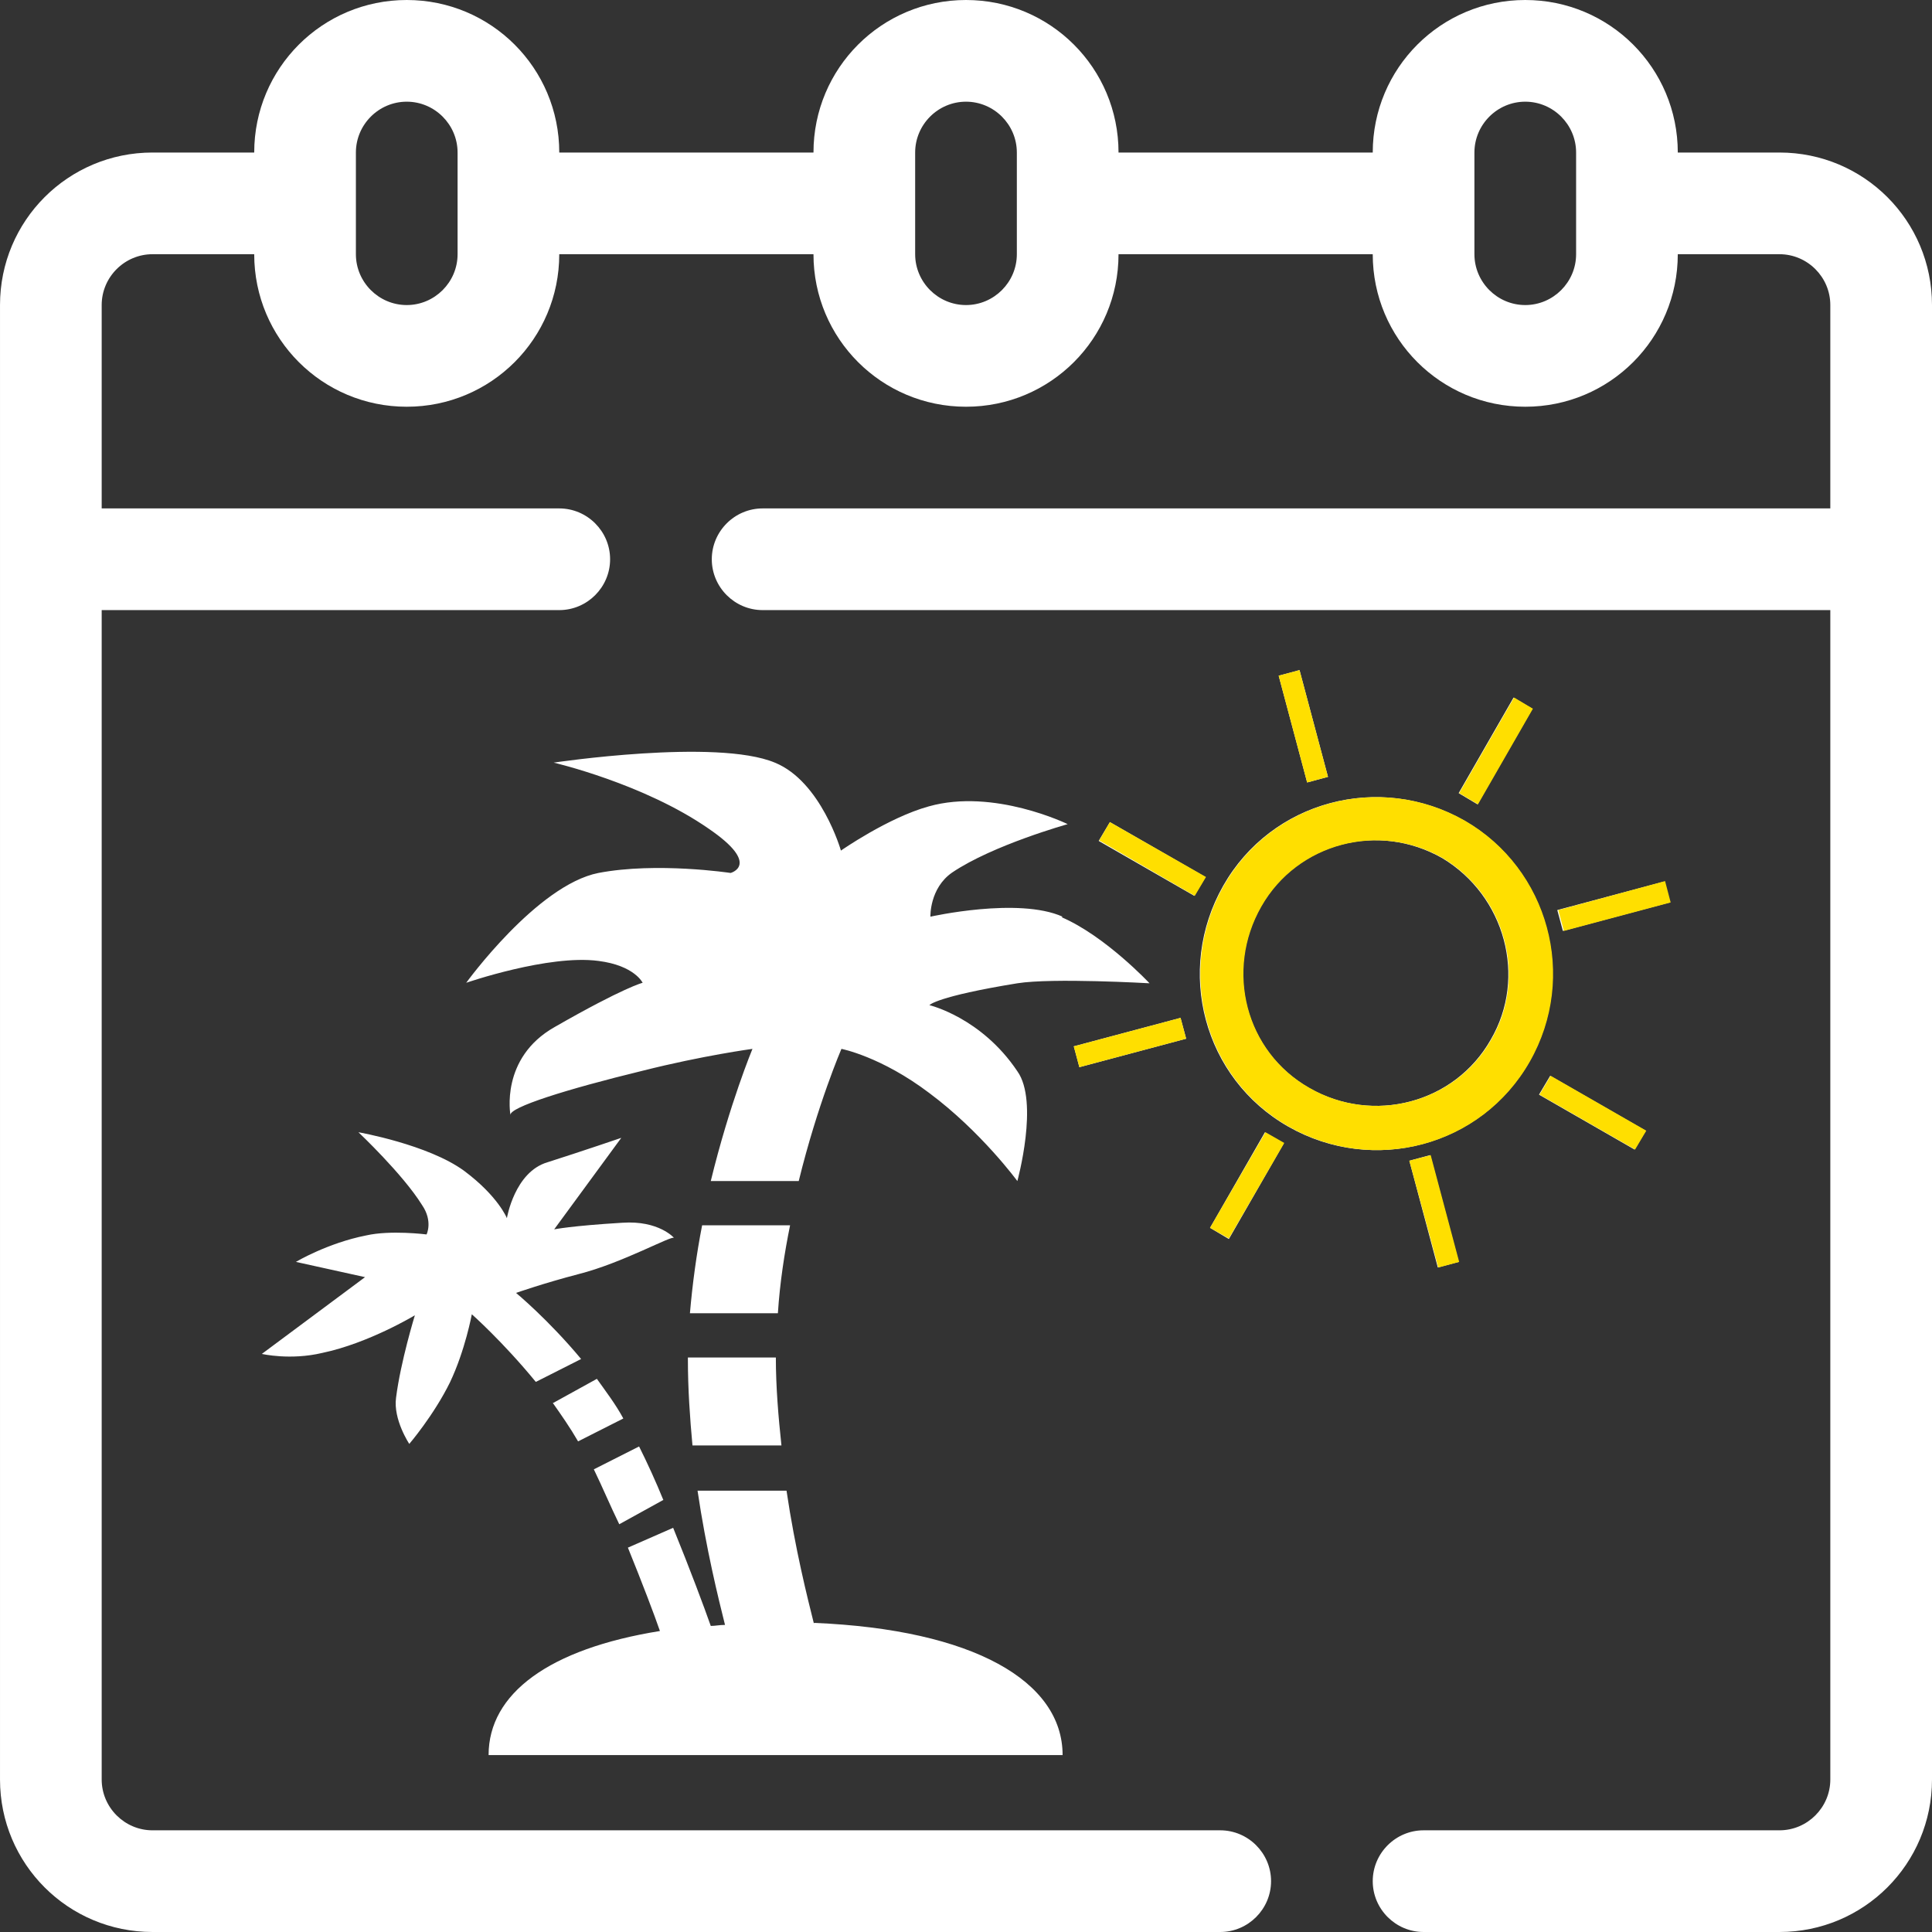 <?xml version="1.0" encoding="UTF-8"?>
<svg id="Layer_1" data-name="Layer 1" xmlns="http://www.w3.org/2000/svg" viewBox="0 0 38 38">
  <rect x="0" y="0" width="38" height="38" fill="#333333" stroke="none"/>
  <defs>
    <style>
      .cls-1 {
        fill: #ffdf00;
      }

      .cls-2 {
        fill: #fff;
      }
    </style>
  </defs>
  <path class="cls-2" d="M35,3h-2c0-1.66-1.34-3-3-3s-3,1.34-3,3h-5c0-1.66-1.34-3-3-3s-3,1.34-3,3h-5c0-1.66-1.34-3-3-3s-3,1.34-3,3h-2c-1.66,0-3,1.34-3,3v29c0,1.66,1.34,3,3,3h21c.55,0,1-.45,1-1s-.45-1-1-1H3c-.55,0-1-.45-1-1V12h9c.55,0,1-.45,1-1s-.45-1-1-1H2v-4c0-.55.45-1,1-1h2c0,1.66,1.34,3,3,3s3-1.34,3-3h5c0,1.66,1.34,3,3,3s3-1.34,3-3h5c0,1.66,1.34,3,3,3s3-1.34,3-3h2c.55,0,1,.45,1,1v4H15c-.55,0-1,.45-1,1s.45,1,1,1h21v23c0,.55-.45,1-1,1h-7c-.55,0-1,.45-1,1s.45,1,1,1h7c1.66,0,3-1.34,3-3V6c0-1.66-1.34-3-3-3ZM9,5c0,.55-.45,1-1,1s-1-.45-1-1v-2c0-.55.45-1,1-1s1,.45,1,1v2ZM20,5c0,.55-.45,1-1,1s-1-.45-1-1v-2c0-.55.45-1,1-1s1,.45,1,1v2ZM31,5c0,.55-.45,1-1,1s-1-.45-1-1v-2c0-.55.45-1,1-1s1,.45,1,1v2Z"/>
  <path class="cls-2" d="M20.9,18.03c-.87-.39-2.6,0-2.6,0,0,0-.02-.56.43-.87.8-.54,2.27-.95,2.27-.95,0,0-1.45-.71-2.73-.35-.8.22-1.73.87-1.73.87,0,0-.39-1.36-1.3-1.73-1.15-.48-4.35,0-4.35,0,0,0,1.77.41,3.05,1.3,1.04.71.43.87.43.87,0,0-1.45-.22-2.6,0-1.21.24-2.6,2.16-2.6,2.16,0,0,1.62-.56,2.6-.43.71.09.87.43.87.43,0,0-.37.09-1.73.87-1.08.61-.87,1.73-.87,1.73-.02-.15,1.08-.5,2.6-.87,1.19-.3,2.16-.43,2.16-.43,0,0-.45,1.08-.82,2.6h1.73c.37-1.51.84-2.6.84-2.6,0,0,.78.15,1.73.87,1.02.76,1.73,1.73,1.73,1.73,0,0,.43-1.56,0-2.16-.71-1.06-1.73-1.3-1.73-1.3,0,0,.13-.17,1.73-.43.69-.11,2.6,0,2.6,0,0,0-.87-.93-1.73-1.3ZM15.54,24.1h-1.73c-.11.56-.19,1.15-.24,1.73h1.73c.04-.61.13-1.19.24-1.73ZM30.14,13.94l-.37-.22-1.08,1.88.37.22,1.08-1.88ZM10.87,27.59c.17.24.35.5.5.76l.89-.45c-.15-.28-.35-.54-.52-.78l-.87.48ZM13.53,26.74c0,.58.04,1.15.09,1.69h1.75c-.06-.56-.11-1.15-.11-1.73h-1.73v.04ZM13.05,29.51c-.15-.37-.32-.74-.48-1.06l-.89.45c.17.35.32.71.5,1.08l.87-.48ZM32.84,17.75l-.11-.41-2.1.56.11.41,2.1-.56ZM10.54,27.18l.89-.45c-.65-.78-1.28-1.3-1.28-1.3,0,0,.54-.19,1.23-.37.87-.22,1.86-.78,1.88-.71,0,0-.3-.35-1.02-.3-1,.06-1.34.13-1.34.13l1.32-1.8s-.76.26-1.45.48c-.65.19-.8,1.1-.8,1.1,0,0-.17-.43-.84-.93-.71-.52-2.08-.76-2.08-.76,0,0,.87.82,1.25,1.43.22.32.09.58.09.58,0,0-.71-.09-1.19.02-.76.15-1.38.52-1.38.52l1.36.3-2.03,1.51s.56.13,1.19-.02c.91-.19,1.82-.74,1.82-.74,0,0-.28.91-.37,1.62-.06.43.26.91.26.91,0,0,.48-.56.8-1.21.3-.63.43-1.34.43-1.34,0,0,.61.54,1.25,1.32ZM16.01,31.94c-.13-.52-.37-1.47-.54-2.62h-1.75c.17,1.15.41,2.12.54,2.64-.11,0-.19.02-.28.02-.13-.37-.41-1.12-.74-1.93l-.89.39c.28.69.52,1.32.63,1.64-2.18.35-3.37,1.23-3.37,2.44h11.29c0-1.45-1.75-2.47-4.89-2.6ZM28.8,16.14c-1.67-.95-3.79-.39-4.74,1.28s-.39,3.79,1.28,4.74,3.79.39,4.74-1.28c.95-1.67.37-3.79-1.28-4.74ZM29.32,20.45c-.71,1.25-2.31,1.67-3.57.95s-1.67-2.31-.95-3.57,2.31-1.67,3.57-.95c1.23.74,1.67,2.34.95,3.57ZM27.72,22.83l.56,2.1.41-.11-.56-2.1-.41.11ZM30.27,21.53l1.88,1.08.22-.37-1.88-1.08-.22.37ZM21.12,20.58l.11.41,2.1-.56-.11-.41-2.1.56ZM21.83,16.17l-.22.37,1.88,1.08.22-.37-1.88-1.08ZM23.8,24.15l.37.22,1.08-1.88-.37-.22-1.08,1.88ZM26.12,15.28l-.56-2.1-.41.11.56,2.1.41-.11Z"/>
  <g id="tree">
    <g>
      <polygon class="cls-1" points="26.12 15.28 25.56 13.18 25.15 13.29 25.71 15.39 26.12 15.28"/>
      <polygon class="cls-1" points="30.15 13.94 29.78 13.72 28.7 15.6 29.07 15.82 30.15 13.94"/>
      <polygon class="cls-1" points="32.86 17.75 32.75 17.33 30.65 17.9 30.76 18.31 32.86 17.75"/>
      <polygon class="cls-1" points="21.12 20.58 21.23 20.99 23.33 20.43 23.22 20.02 21.12 20.58"/>
      <path class="cls-1" d="M28.81,16.14c-1.67-.95-3.79-.39-4.74,1.28-.95,1.67-.39,3.79,1.28,4.74,1.67.95,3.79.39,4.74-1.28.95-1.67.37-3.79-1.28-4.74ZM29.33,20.45c-.71,1.25-2.32,1.67-3.57.95-1.26-.71-1.67-2.31-.95-3.57.71-1.25,2.32-1.67,3.57-.95,1.23.74,1.67,2.34.95,3.57Z"/>
      <polygon class="cls-1" points="21.83 16.17 21.62 16.53 23.5 17.62 23.72 17.25 21.83 16.17"/>
      <polygon class="cls-1" points="30.28 21.53 32.16 22.61 32.38 22.24 30.5 21.16 30.28 21.53"/>
      <polygon class="cls-1" points="27.72 22.83 28.29 24.93 28.7 24.82 28.14 22.72 27.72 22.83"/>
      <polygon class="cls-1" points="23.8 24.15 24.17 24.36 25.26 22.48 24.89 22.27 23.8 24.15"/>
    </g>
  </g>
</svg>